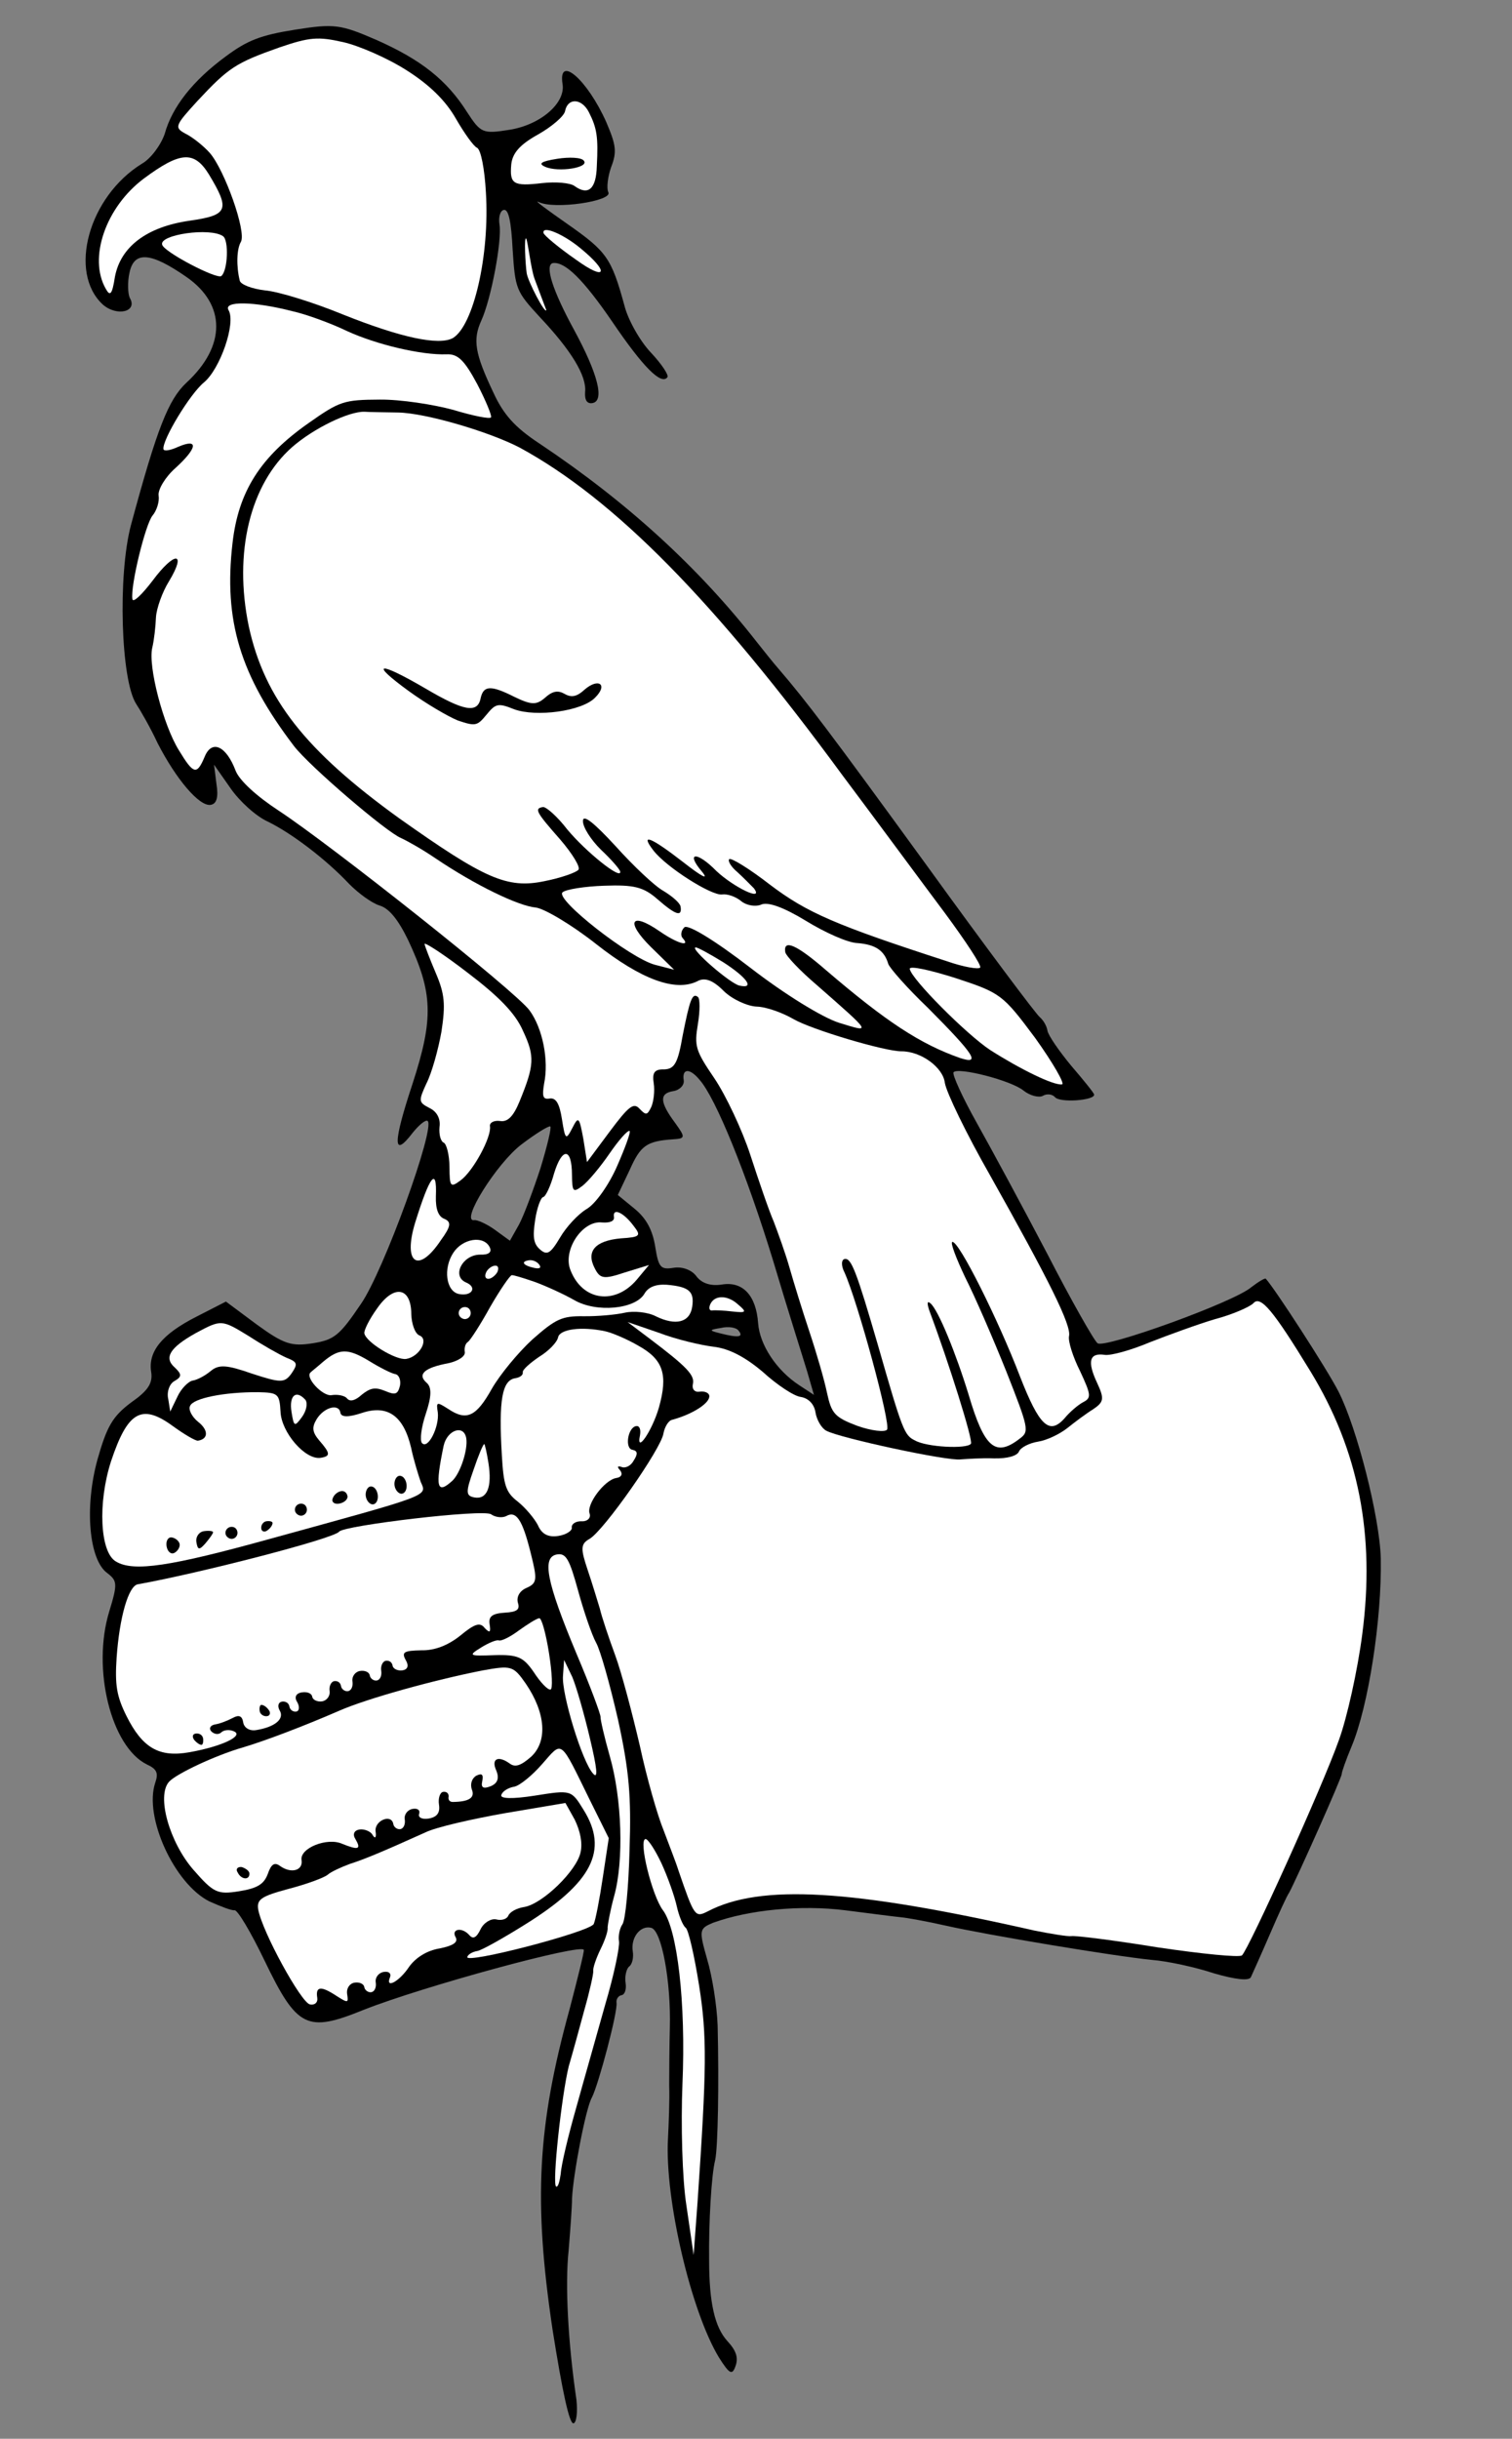 <?xml version="1.0" encoding="UTF-8" standalone="no"?>
<!DOCTYPE svg PUBLIC "-//W3C//DTD SVG 1.1//EN" "http://www.w3.org/Graphics/SVG/1.1/DTD/svg11.dtd">
<svg xmlns:dc="http://purl.org/dc/elements/1.1/" version="1.1" xmlns:xl="http://www.w3.org/1999/xlink" xmlns="http://www.w3.org/2000/svg" viewBox="72 60.333 220.5 355.5" width="220.5" height="355.5">
  <rect x="72" y="60.333" width="220.5" height="355.5" fill="#808080" stroke="none"/>
  <defs>
    <clipPath id="artboard_clip_path">
      <path d="M 72 60.333 L 292.5 60.333 L 292.5 280.833 L 292.5 328.5 L 216 415.833 L 72 415.833 Z"/>
    </clipPath>
  </defs>
  <g id="Falcon_Hooded_Belled_and_Jessed_Seated_Upon_A_Glove" stroke="none" stroke-opacity="1" stroke-dasharray="none" fill="none" fill-opacity="1">
    <title>Falcon Hooded Belled and Jessed Seated Upon A Glove</title>
    <g id="Falcon_Hooded_Belled_and_Jessed_Seated_Upon_A_Glove_Layer_2" clip-path="url(#artboard_clip_path)">
      <title>Layer 2</title>
      <g id="Group_3">
        <g id="Graphic_54">
          <path d="M 104.897 68.576 C 100.122 72.086 97.091 75.942 96.021 79.843 C 95.474 81.44 94.015 83.448 92.711 84.187 C 84.94 88.971 81.894 100.026 86.992 104.726 C 89.054 106.532 92.133 105.777 90.923 103.748 C 90.654 103.169 90.566 101.495 90.88 100.113 C 91.527 96.901 93.949 97.05 99.242 100.743 C 104.937 104.727 105.004 110.757 99.19 116.12 C 96.559 118.58 94.91 122.75 91.103 136.856 C 89.154 144.183 89.622 159.478 91.859 162.944 C 92.444 163.828 93.909 166.35 94.987 168.667 C 97.685 173.925 101.072 177.919 102.718 177.659 C 103.585 177.521 103.881 176.586 103.565 174.593 L 103.213 171.806 L 105.623 175.244 C 106.892 177.086 109.283 179.284 111.008 180.077 C 114.471 181.749 119.518 185.569 122.936 189.203 C 124.31 190.585 126.217 191.971 127.34 192.326 C 128.736 192.727 130.064 194.382 131.511 197.351 C 135.128 205.04 135.271 208.749 132.165 218.302 C 129.281 227.021 129.278 229.242 132.15 225.5 C 133.039 224.382 134.056 223.51 134.357 223.729 C 135.561 224.605 127.963 245.619 124.635 250.41 C 121.54 254.987 120.756 255.644 117.636 256.138 C 114.516 256.632 113.394 256.277 109.478 253.433 L 104.947 250.064 L 100.674 252.251 C 95.575 254.835 93.578 257.372 94.045 260.319 C 94.306 261.965 93.59 263.056 91.11 264.781 C 88.41 266.808 87.576 268.273 86.21 273.109 C 84.293 280.075 84.981 287.784 87.677 289.667 C 89.097 290.774 89.165 291.208 87.936 295.223 C 85.358 303.626 88.223 314.988 93.425 317.54 C 94.862 318.201 95.131 318.78 94.644 320.19 C 92.945 325.167 97.424 334.94 102.539 337.506 C 104.163 338.226 105.774 338.859 106.207 338.791 C 106.641 338.722 108.576 341.969 110.563 346.096 C 115.33 356.002 116.767 356.663 125.031 353.31 C 133.642 349.903 156.976 343.543 157.14 344.582 C 157.195 344.929 156.212 348.816 155.051 353.264 C 150.37 370.263 149.791 381.193 152.569 399.853 C 154.01 408.953 155.025 413.678 155.631 413.582 C 156.065 413.513 156.265 411.971 156.063 410.138 C 154.846 401.891 154.381 393.347 154.926 388.375 C 155.166 385.405 155.425 381.988 155.42 380.834 C 155.578 377.345 157.416 367.637 158.323 366.072 C 159.275 364.233 162.117 353.566 161.911 352.266 C 161.829 351.747 162.193 351.245 162.627 351.176 C 163.147 351.094 163.37 350.259 163.232 349.392 C 163.081 348.439 163.35 347.33 163.742 347.002 C 164.221 346.659 164.417 345.651 164.279 344.784 C 163.964 342.791 165.363 340.97 166.933 341.344 C 168.488 341.63 169.869 349.229 169.686 355.921 C 169.623 358.33 169.593 362.066 169.589 364.287 C 169.672 366.495 169.514 369.985 169.411 372.133 C 168.936 380.914 172.771 397.275 176.857 404.002 C 178.395 406.423 178.783 406.628 179.27 405.218 C 179.698 403.996 179.36 402.983 178.073 401.588 C 176.243 399.568 175.42 396.056 175.413 389.838 C 175.342 384.342 175.745 377.349 176.295 375.218 C 176.701 373.288 176.86 364.202 176.656 355.617 C 176.549 352.702 175.863 348.369 175.118 345.91 C 173.912 341.66 173.971 341.473 175.969 340.623 C 181.177 338.732 188.786 337.971 195.314 338.803 C 199.032 339.28 202.749 339.757 203.47 339.821 C 204.191 339.884 207.115 340.398 209.88 341.027 C 216.144 342.433 234.483 345.481 239.989 346.03 C 242.238 346.207 246.284 347.076 249.003 347.978 C 252.17 348.898 254.159 349.116 254.423 348.541 C 254.687 347.966 255.936 345.192 257.171 342.331 C 258.405 339.471 259.654 336.697 260.019 336.195 C 261.117 334.155 267.742 319.336 267.674 318.903 C 267.646 318.729 268.252 316.945 269.091 314.947 C 271.546 309.139 273.525 296.388 273.365 287.53 C 273.212 281.513 269.912 268.532 267.2 263.188 C 265.524 259.899 257.887 248.139 256.6 246.743 C 256.486 246.584 255.515 247.182 254.484 247.967 C 251.986 250.139 233.076 256.954 232.059 256.138 C 231.557 255.774 228.229 249.905 224.763 243.169 C 221.197 236.36 216.55 227.768 214.445 224.015 C 212.34 220.262 210.838 216.946 211.057 216.645 C 211.64 215.842 219.414 217.809 221.248 219.295 C 222.166 220.038 223.461 220.366 224.041 220.096 C 224.606 219.74 225.413 219.79 225.842 220.255 C 226.513 221.126 231.695 220.75 231.558 219.883 C 231.517 219.623 229.974 217.735 228.231 215.702 C 226.473 213.581 224.862 211.26 224.752 210.567 C 224.642 209.874 224.158 209.062 223.643 208.611 C 223.141 208.246 215.705 198.319 207.174 186.522 C 192.978 167.005 189.609 162.564 185.579 157.872 C 184.822 157.015 183.379 155.2 182.38 153.937 C 173.913 143.107 163.517 133.56 150.604 124.945 C 147.131 122.652 145.415 120.792 143.913 117.476 C 141.246 111.857 140.93 109.864 142.179 107.09 C 143.633 103.928 145.216 95.415 144.845 93.076 C 144.667 91.949 144.963 91.014 145.483 90.931 C 146.176 90.822 146.551 92.628 146.763 96.77 C 147.135 102.485 147.277 102.818 150.709 106.539 C 155.3 111.408 157.578 115.134 157.328 117.483 C 157.247 118.651 157.603 119.217 158.383 119.093 C 160.203 118.805 159.225 114.873 155.714 108.411 C 152.586 102.688 151.362 98.884 152.662 98.678 C 154.409 98.49 157.029 101.007 161.306 107.259 C 165.825 113.917 168.458 116.52 169.333 115.315 C 169.552 115.014 168.498 113.404 166.896 111.704 C 165.294 110.003 163.559 106.902 163.056 104.849 C 161.164 97.953 160.48 96.996 154.785 93.012 C 151.687 90.837 149.779 89.451 150.541 89.775 C 152.768 90.932 161.448 89.646 160.708 88.342 C 160.439 87.763 160.625 86.134 161.113 84.725 C 161.996 82.453 161.845 81.499 160.43 78.17 C 157.667 71.945 153.341 68.188 154.041 72.608 C 154.48 75.381 150.805 78.539 146.298 79.253 C 142.399 79.871 142.111 79.739 140.116 76.679 C 137.153 71.996 133.398 69.037 126.901 66.157 C 121.654 63.879 120.746 63.756 115.026 64.662 C 110 65.458 108.075 66.207 104.897 68.576 Z M 174.003 217.716 L 174.003 217.716 C 176.377 220.361 180.902 231.548 184.768 244.173 C 186.86 251.215 189.154 258.403 189.715 260.269 L 190.698 263.666 L 188.517 262.235 C 185.245 260.088 182.794 256.39 182.56 253.229 C 182.275 249.187 180.344 247.095 177.311 247.575 C 175.664 247.836 174.355 247.421 173.57 246.391 C 172.885 245.433 171.475 244.946 170.262 245.138 C 168.356 245.44 168.041 245.134 167.56 242.101 C 167.176 239.675 166.281 237.951 164.547 236.537 L 162.096 234.527 L 163.828 230.877 C 165.4 227.341 166.271 226.67 170.139 226.413 C 171.987 226.298 171.959 226.124 170.476 224.05 C 168.221 221.031 168.102 219.717 170.181 219.388 C 171.135 219.237 171.819 218.507 171.709 217.813 C 171.434 216.08 172.575 215.988 174.003 217.716 Z M 150.818 230.628 L 150.818 230.628 C 149.739 233.908 148.367 237.59 147.679 238.854 L 146.362 241.194 L 144.154 239.59 C 143.049 238.788 141.612 238.127 141.179 238.195 C 139.012 238.539 144.477 229.855 148.048 227.158 C 150.109 225.587 152.051 224.391 152.252 224.537 C 152.453 224.683 151.811 227.361 150.818 230.628 Z M 179.709 254.302 L 179.709 254.302 C 180.48 255.246 179.7 255.37 177.109 254.714 C 175.353 254.281 175.339 254.195 177.159 253.907 C 178.185 253.655 179.367 253.823 179.709 254.302 Z" fill="black"/>
        </g>
        <g id="Graphic_53">
          <path d="M 131.337 70.607 C 134.695 72.74 137.014 75.038 138.493 77.647 C 139.716 79.763 141.086 81.678 141.56 81.869 C 142.135 82.134 142.675 84.98 142.863 88.415 C 143.424 97.565 141.048 107.802 138.047 109.61 C 136.004 110.733 130.489 109.563 122.048 106.192 C 117.677 104.397 112.54 102.812 110.652 102.667 C 108.749 102.435 107.052 101.815 106.956 101.209 C 106.453 99.156 106.502 96.661 107.131 95.584 C 107.965 94.12 104.763 85.121 102.591 82.622 C 101.619 81.533 99.999 80.279 99.036 79.81 C 97.384 78.916 97.516 78.629 100.849 74.992 C 105.331 70.195 106.375 69.497 112.769 67.24 C 117.152 65.747 118.379 65.641 122.066 66.479 C 124.37 67.002 128.567 68.825 131.337 70.607 Z" fill="#FFFFFF"/>
        </g>
        <g id="Graphic_52">
          <path d="M 102.465 85.752 C 105.596 90.941 105.273 91.703 99.626 92.509 C 93.372 93.41 89.569 96.322 88.755 100.716 C 88.359 103.266 88.054 103.581 87.428 102.436 C 84.853 97.958 87.409 90.535 92.968 86.367 C 98.294 82.415 100.314 82.272 102.465 85.752 Z" fill="#FFFFFF"/>
        </g>
        <g id="Graphic_51">
          <path d="M 157.888 76.707 C 159.053 79.01 159.258 80.31 159.037 84.52 C 158.952 87.91 157.775 88.896 155.768 87.437 C 155.165 86.999 153.09 86.795 151.083 87.024 C 146.809 87.523 146.307 87.158 146.561 84.275 C 146.747 82.647 147.796 81.415 150.491 79.922 C 152.447 78.812 154.248 77.283 154.399 76.549 C 154.79 74.532 156.852 74.65 157.888 76.707 Z" fill="#FFFFFF"/>
        </g>
        <g id="Graphic_50">
          <path d="M 104.512 94.755 C 105.402 95.325 105.222 99.795 104.278 100.567 C 103.653 101.11 95.81 97.022 95.645 95.982 C 95.239 94.536 102.619 93.456 104.512 94.755 Z" fill="#FFFFFF"/>
        </g>
        <g id="Graphic_49">
          <path d="M 156.575 96.459 C 160.96 100.029 160.473 101.439 155.955 98.156 C 153.459 96.42 151.31 94.628 151.255 94.281 C 151.076 93.155 154.124 94.449 156.575 96.459 Z" fill="#FFFFFF"/>
        </g>
        <g id="Graphic_48">
          <path d="M 114.594 105.685 C 116.711 106.149 120.393 107.52 122.606 108.591 C 126.917 110.573 133.469 112.112 137.09 111.983 C 138.765 111.895 139.709 112.811 141.599 116.332 C 142.878 118.795 143.755 120.966 143.609 121.166 C 143.477 121.454 141 120.958 138.107 120.083 C 135.228 119.296 130.402 118.55 127.387 118.583 C 122.15 118.613 121.557 118.796 117.001 122.005 C 109.965 126.939 106.765 131.977 105.911 139.486 C 104.594 150.799 107.011 158.767 114.862 169.072 C 117.103 172.004 128.407 181.674 130.492 182.499 C 131.354 182.895 133.594 184.14 135.488 185.439 C 141.356 189.395 147.607 192.403 150.13 192.625 C 151.398 192.78 155.418 195.164 158.972 197.976 C 165.466 203.078 170.471 204.95 173.686 203.375 C 174.744 202.763 175.967 203.191 177.555 204.805 C 178.815 206.027 181.014 207.012 182.355 207.066 C 183.783 207.106 186.142 207.976 187.707 208.883 C 190.349 210.419 201.07 213.607 203.465 213.583 C 206.307 213.577 209.519 215.911 209.789 218.178 C 210.009 219.565 212.917 225.589 216.36 231.618 C 225.02 247.037 228.271 253.54 227.898 255.109 C 227.748 255.844 228.465 258.129 229.502 260.186 C 231.118 263.661 231.187 264.094 229.955 264.733 C 229.217 265.117 227.967 266.203 227.297 267.02 C 225.04 269.598 223.58 268.231 220.739 260.952 C 217.56 252.66 211.839 241.218 210.886 241.369 C 210.539 241.424 211.444 243.768 212.777 246.577 C 214.197 249.373 216.859 255.525 218.768 260.287 C 222.034 268.564 222.102 268.998 220.753 270.011 C 217.196 272.795 215.562 271.455 213.26 263.647 C 211.418 257.631 208.801 251.205 207.683 250.316 C 207.168 249.864 207.163 250.398 207.629 251.657 C 210.242 258.617 213.97 270.375 213.591 270.79 C 213.008 271.593 207.096 271.286 205.43 270.306 C 203.893 269.572 203.61 268.906 200.032 256.414 C 196.916 245.714 196.153 243.702 195.2 243.853 C 194.68 243.936 194.644 244.83 195.155 245.815 C 197.068 250.043 201.944 267.926 201.361 268.729 C 201.069 269.131 199.08 268.913 197.009 268.175 C 193.701 266.922 193.258 266.37 192.604 263.365 C 192.216 261.472 191.051 257.481 190.037 254.443 C 189.022 251.406 187.743 247.255 187.14 245.13 C 186.537 243.004 185.436 239.981 184.829 238.389 C 184.135 236.811 182.641 232.428 181.43 228.711 C 180.22 224.994 177.822 219.954 176.197 217.547 C 173.417 213.456 173.235 212.863 173.78 209.579 C 174.099 207.663 174.084 205.888 173.783 205.669 C 172.966 204.999 172.597 206.035 171.56 211.263 C 170.864 215.282 170.381 216.158 168.88 216.218 C 167.452 216.178 167.087 216.68 167.334 218.24 C 167.513 219.366 167.313 220.908 166.989 221.67 C 166.388 222.92 166.215 222.948 165.256 221.945 C 164.398 221.014 163.687 221.571 160.901 225.299 L 157.606 229.73 L 157.07 226.35 C 156.476 223.158 156.362 222.998 155.482 224.736 C 154.529 226.575 154.429 226.502 153.949 223.469 C 153.592 221.216 153.094 220.317 152.141 220.468 C 151.188 220.619 151.032 220.2 151.351 218.284 C 152.056 214.885 151.142 210.233 149.215 207.606 C 147.175 204.82 120.155 183.425 112.622 178.489 C 109.451 176.415 106.959 174.144 106.379 172.726 C 104.995 169.036 102.896 168.125 101.866 170.598 C 100.705 173.358 100.244 173.253 98.08 169.687 C 95.816 166.048 93.563 157.432 94.205 154.754 C 94.473 153.646 94.691 151.657 94.745 150.316 C 94.813 149.061 95.669 146.616 96.663 145.037 C 99.266 140.716 97.478 140.644 94.255 144.974 C 92.709 146.996 91.401 148.269 91.305 147.662 C 91.003 145.756 93.211 136.7 94.259 135.468 C 94.856 134.751 95.271 133.442 95.134 132.575 C 94.996 131.709 96.122 129.843 97.604 128.542 C 100.787 125.639 101 124.184 98.004 125.458 C 96.846 125.997 95.892 126.148 95.837 125.801 C 95.632 124.501 99.711 117.725 101.758 116.068 C 104.111 114.097 106.43 107.422 105.334 105.552 C 104.494 104.175 109.038 104.255 114.594 105.685 Z" fill="#FFFFFF"/>
        </g>
        <g id="Graphic_47">
          <path d="M 151.67 105.535 C 151.506 106.182 149.005 101.389 148.813 100.176 C 148.621 98.963 148.401 94.648 148.743 95.127 C 149.013 95.706 149.42 99.513 149.958 100.981 C 150.495 102.45 151.67 105.535 151.67 105.535 Z" fill="#FFFFFF"/>
        </g>
        <g id="Graphic_46">
          <path d="M 130.083 120.466 C 134.093 120.542 143.318 123.256 147.771 125.571 C 161.574 133.068 176.182 147.9 194.874 173.368 C 200.055 180.276 206.733 189.346 209.773 193.395 C 212.827 197.531 215.164 201.07 214.945 201.371 C 214.726 201.672 212.536 201.308 210.091 200.452 C 193.89 195.2 189.693 193.377 184.345 189.338 C 181.305 186.977 178.549 185.281 178.331 185.582 C 178.112 185.884 178.696 186.768 179.513 187.438 C 180.343 188.195 181.402 189.271 181.932 189.809 C 183.502 191.87 178.976 189.656 176.47 187.298 C 173.609 184.376 171.948 184.55 174.349 187.368 C 175.449 188.704 174.386 188.162 171.648 186.019 C 166.889 182.331 165.278 181.698 167.291 184.31 C 169.19 186.764 175.706 190.884 177.279 190.724 C 178.059 190.6 179.282 191.029 180.099 191.699 C 180.815 192.296 182.097 192.537 182.936 192.226 C 183.921 191.715 186.28 192.585 189.524 194.559 C 192.28 196.254 195.629 197.767 197.057 197.808 C 199.667 198.016 200.958 198.878 201.534 200.83 C 201.716 201.423 204.318 204.387 207.353 207.282 C 214.221 214.189 215.061 215.567 211.968 214.546 C 206.228 212.524 201.278 209.31 192.438 201.737 C 188.112 197.981 186.214 197.215 186.516 199.122 C 186.598 199.642 188.629 201.808 191.094 203.905 C 199.244 211.054 199.13 210.894 194.367 209.427 C 191.935 208.658 186.423 205.266 181.463 201.433 C 176.302 197.453 172.369 195.055 171.817 195.498 C 171.352 195.927 171.202 196.661 171.53 197.054 C 172.817 198.449 170.773 197.884 168.177 196.074 C 163.988 193.184 163.154 194.649 166.946 198.401 L 170.31 201.689 L 167.531 200.974 C 163.918 200.036 152.866 191.392 154.042 190.407 C 154.507 189.978 157.281 189.538 160.109 189.446 C 164.438 189.293 165.82 189.607 167.883 191.413 C 170.561 193.742 171.497 194.038 171.25 192.478 C 171.167 191.958 170.036 190.983 168.758 190.208 C 167.494 189.52 164.359 186.552 161.771 183.674 C 158.553 180.186 157.034 179.006 157.012 179.986 C 156.975 180.881 158.158 182.737 159.632 184.191 C 161.092 185.559 162.393 187.041 162.448 187.387 C 162.654 188.687 157.465 184.534 154.722 181.237 C 153.266 179.336 151.619 177.909 151.185 177.978 C 149.885 178.183 150.141 178.676 153.715 182.73 C 155.458 184.763 156.654 186.706 156.363 187.107 C 156.071 187.509 153.8 188.313 151.387 188.784 C 145.968 189.909 142.72 188.469 130.212 179.612 C 116.573 169.779 110.575 162.2 108.28 151.637 C 106.044 140.886 108.462 130.909 114.622 125.491 C 117.745 122.775 122.858 120.278 125.18 120.354 C 125.9 120.418 128.122 120.421 130.083 120.466 Z" fill="#FFFFFF"/>
        </g>
        <g id="Graphic_45">
          <path d="M 148.268 210.599 C 150.012 214.32 149.944 215.575 147.766 220.895 C 146.869 223.08 146.025 223.924 144.931 223.742 C 144.023 223.62 143.371 223.99 143.453 224.51 C 143.7 226.069 141.02 231.025 139.192 232.38 C 137.682 233.508 137.568 233.348 137.548 230.42 C 137.534 228.645 137.114 227.113 136.726 226.908 C 136.251 226.716 136 225.69 136.095 224.609 C 136.263 223.427 135.738 222.356 134.588 221.827 C 133.037 221.007 133.01 220.833 134.199 218.246 C 134.946 216.795 135.912 213.355 136.38 210.705 C 136.99 206.7 136.843 205.213 135.569 202.216 C 134.72 200.219 133.971 198.294 133.916 197.947 C 133.861 197.601 136.731 199.456 140.172 202.109 C 144.717 205.565 147.149 208.022 148.268 210.599 Z" fill="#FFFFFF"/>
        </g>
        <g id="Graphic_44">
          <path d="M 177.416 200.563 C 180.975 202.842 182.13 204.525 179.826 204.001 C 178.444 203.687 172.571 198.577 173.438 198.439 C 173.698 198.398 175.45 199.364 177.416 200.563 Z" fill="#FFFFFF"/>
        </g>
        <g id="Graphic_43">
          <path d="M 222.969 211.649 C 225.594 215.32 227.315 218.334 226.882 218.403 C 225.668 218.595 220.754 216.175 216.406 213.399 C 212.933 211.106 204.906 203.05 204.672 201.577 C 204.59 201.057 207.628 201.73 211.369 202.914 C 217.93 205.073 218.231 205.292 222.969 211.649 Z" fill="#FFFFFF"/>
        </g>
        <g id="Graphic_42">
          <path d="M 161.971 230.371 C 160.796 233.045 158.84 235.842 157.536 236.582 C 156.318 237.308 154.572 239.183 153.665 240.749 C 152.261 243.103 151.769 243.359 150.737 242.456 C 149.806 241.626 149.655 240.673 150.051 238.123 C 150.31 236.394 150.87 234.884 151.217 234.829 C 151.564 234.774 152.297 233.236 152.803 231.379 C 153.973 227.552 155.401 227.592 155.412 231.588 C 155.45 234.069 155.564 234.229 156.914 233.216 C 157.785 232.545 159.504 230.496 160.876 228.502 C 162.248 226.508 163.529 225.061 163.816 225.193 C 164.017 225.339 163.147 227.698 161.971 230.371 Z" fill="#FFFFFF"/>
        </g>
        <g id="Graphic_41">
          <path d="M 135.566 234.731 C 135.508 236.606 135.946 237.692 136.795 238.001 C 137.844 238.457 137.767 239.091 136.308 241.099 C 133.008 246.064 130.727 244.559 132.535 238.587 C 134.653 231.767 135.747 230.261 135.566 234.731 Z" fill="#FFFFFF"/>
        </g>
        <g id="Graphic_40">
          <path d="M 164.411 239.046 C 165.525 240.469 165.379 240.67 162.565 240.849 C 158.797 241.179 157.443 242.726 158.721 245.189 C 159.502 246.753 160.05 246.844 163.087 245.83 L 166.645 244.734 L 164.853 246.883 C 161.707 250.579 156.995 249.993 155.227 245.565 C 153.967 242.655 156.903 238.192 159.799 238.533 C 160.967 238.615 161.633 238.332 161.537 237.725 C 161.317 236.338 162.941 237.058 164.411 239.046 Z" fill="#FFFFFF"/>
        </g>
        <g id="Graphic_39">
          <path d="M 143.397 242.108 C 143.781 242.847 143.316 243.276 141.975 243.222 C 139.407 243.273 137.853 246.362 139.951 247.274 C 141.662 247.98 140.815 249.358 138.885 248.953 C 137.042 248.534 136.607 245.227 138.111 242.946 C 139.469 240.865 142.503 240.384 143.397 242.108 Z" fill="#FFFFFF"/>
        </g>
        <g id="Graphic_38">
          <path d="M 144.581 245.652 C 144.389 246.126 143.765 246.67 143.331 246.738 C 142.811 246.821 142.656 246.401 142.847 245.927 C 143.025 245.365 143.663 244.909 144.097 244.84 C 144.617 244.758 144.758 245.091 144.581 245.652 Z" fill="#FFFFFF"/>
        </g>
        <g id="Graphic_37">
          <path d="M 150.647 244.691 C 150.989 245.17 150.657 245.312 149.922 245.161 C 148.266 244.802 147.91 244.236 149.123 244.044 C 149.643 243.962 150.305 244.212 150.647 244.691 Z" fill="#FFFFFF"/>
        </g>
        <g id="Graphic_36">
          <path d="M 131.98 251.912 C 132.026 253.326 132.52 254.758 133.181 255.009 C 134.605 255.583 133.142 258.124 131.235 258.426 C 129.762 258.66 125.34 255.984 125.134 254.684 C 125.066 254.251 125.872 252.613 126.966 251.107 C 129.419 247.52 131.969 247.916 131.98 251.912 Z" fill="#FFFFFF"/>
        </g>
        <g id="Graphic_35">
          <path d="M 108.325 255.125 C 110.305 256.411 112.746 257.801 113.796 258.257 C 115.406 258.89 115.448 259.15 114.513 260.542 C 113.492 261.947 112.958 261.943 108.743 260.567 C 105.075 259.283 103.907 259.201 102.73 260.187 C 101.946 260.844 100.801 261.47 100.108 261.58 C 99.501 261.676 98.425 262.734 97.897 263.884 L 96.826 266.097 L 96.538 264.277 C 96.286 263.251 96.714 262.028 97.453 261.645 C 98.511 261.033 98.543 260.673 97.498 259.683 C 95.851 258.256 96.771 256.778 100.524 254.673 C 104.291 252.655 104.291 252.655 108.325 255.125 Z" fill="#FFFFFF"/>
        </g>
        <g id="Graphic_34">
          <path d="M 149.978 247.196 C 151.675 247.815 154.262 249.005 155.727 249.839 C 158.957 251.726 164.645 251.18 165.976 248.926 C 166.532 247.95 167.618 247.511 169.232 247.611 C 172.476 247.897 173.293 248.567 172.943 250.843 C 172.592 253.12 170.54 253.622 167.652 252.214 C 166.488 251.599 164.413 251.395 163.126 251.687 C 161.84 251.98 159.126 252.232 157.078 252.201 C 153.962 252.161 153.05 252.572 149.621 255.603 C 147.529 257.534 144.921 260.701 143.736 262.754 C 141.452 266.847 140.048 267.513 137.365 265.717 C 135.685 264.651 135.599 264.664 135.846 266.224 C 136.089 268.318 134.402 271.694 133.531 270.678 C 133.202 270.286 133.434 268.383 134.099 266.412 C 134.942 263.88 134.996 262.539 134.179 261.869 C 132.833 260.661 133.922 259.689 137.375 259.053 C 138.835 258.733 139.879 258.034 139.783 257.428 C 139.687 256.821 139.851 256.173 140.257 255.931 C 140.576 255.703 142.007 253.522 143.456 250.894 C 144.919 248.352 146.364 246.258 146.624 246.217 C 146.884 246.175 148.381 246.649 149.978 247.196 Z" fill="#FFFFFF"/>
        </g>
        <g id="Graphic_33">
          <path d="M 140.638 251.607 C 140.706 252.04 140.428 252.528 139.908 252.611 C 139.475 252.679 138.973 252.315 138.904 251.881 C 138.822 251.361 139.2 250.946 139.634 250.877 C 140.154 250.795 140.555 251.087 140.638 251.607 Z" fill="#FFFFFF"/>
        </g>
        <g id="Graphic_32">
          <path d="M 125.866 258.744 C 127.344 259.664 129.083 260.544 129.63 260.635 C 130.178 260.726 130.475 261.478 130.338 262.3 C 130.01 263.595 129.677 263.737 128.154 263.09 C 126.73 262.516 126.037 262.625 124.774 263.625 C 123.843 264.483 123.077 264.693 122.648 264.228 C 122.306 263.749 121.211 263.567 120.344 263.705 C 119.044 263.911 116.37 261.047 117.328 260.362 C 117.4 260.262 118.271 259.591 119.129 258.833 C 121.481 256.862 122.722 256.843 125.866 258.744 Z" fill="#FFFFFF"/>
        </g>
        <g id="Graphic_31">
          <path d="M 179.639 250.493 C 180.971 251.615 180.812 251.729 178.823 251.511 C 177.555 251.356 176.213 251.302 175.867 251.357 C 175.433 251.426 175.365 250.993 175.556 250.518 C 176.13 249.095 178.078 249.053 179.639 250.493 Z" fill="#FFFFFF"/>
        </g>
        <g id="Graphic_30">
          <path d="M 160.176 254.375 C 161.185 254.571 163.47 255.542 165.136 256.522 C 168.74 258.527 169.444 260.725 168.078 265.561 C 167.099 268.914 164.719 272.401 165.334 269.549 C 165.47 268.728 165.287 268.135 164.767 268.218 C 163.554 268.41 163.067 271.507 164.249 271.676 C 164.983 271.826 165.052 272.259 164.409 273.249 C 163.999 274.025 163.174 274.422 162.599 274.158 C 162.038 273.98 161.978 274.167 162.407 274.632 C 162.85 275.184 162.659 275.659 161.879 275.782 C 160.146 276.057 157.433 279.685 158 281.016 C 158.182 281.609 157.644 282.139 156.837 282.089 C 155.943 282.053 155.304 282.509 155.387 283.029 C 155.455 283.462 154.571 284.047 153.444 284.225 C 151.971 284.459 151.008 283.989 150.442 282.657 C 149.93 281.672 148.616 280.104 147.498 279.215 C 145.777 277.888 145.439 276.876 145.186 272.474 C 144.704 264.377 145.231 261.54 147.138 261.238 C 147.831 261.128 148.31 260.786 148.241 260.352 C 148.187 260.006 149.276 259.033 150.64 258.107 C 152.017 257.267 153.239 256.007 153.389 255.273 C 153.644 254.077 156.778 253.67 160.176 254.375 Z" fill="#FFFFFF"/>
        </g>
        <g id="Graphic_29">
          <path d="M 176.084 256.653 C 178.346 256.917 180.673 258.147 183.238 260.317 C 185.314 262.209 187.797 263.859 188.791 263.969 C 189.886 264.15 190.73 264.994 190.923 266.207 C 191.101 267.334 191.827 268.551 192.502 268.889 C 194.355 269.928 210.267 273.36 212.087 273.071 C 213.054 273.007 215.162 272.851 216.95 272.923 C 218.911 272.968 220.357 272.561 220.608 271.9 C 220.872 271.325 222.103 270.685 223.403 270.48 C 224.703 270.274 226.6 269.351 227.704 268.466 C 228.807 267.58 230.476 266.339 231.448 265.741 C 232.971 264.7 233.075 264.239 231.998 261.923 C 230.523 258.78 230.851 257.485 233.127 257.835 C 234.035 257.957 237.013 257.13 239.677 255.998 C 242.354 254.952 246.636 253.385 249.181 252.627 C 251.74 251.955 254.23 250.85 254.768 250.321 C 255.817 249.088 257.688 251.368 263.084 260.197 C 270.16 271.78 272.556 284.104 270.666 298.529 C 269.988 303.789 268.432 310.787 267.252 313.995 C 264.86 320.77 254.124 344.413 253.121 345.371 C 252.729 345.7 247.223 345.151 240.855 344.205 C 234.472 343.172 228.852 342.464 228.246 342.56 C 227.726 342.642 225.262 342.233 222.785 341.737 C 196.247 335.723 182.881 334.909 175.174 338.972 C 173.364 339.881 173.25 339.721 170.938 332.98 C 170.573 331.794 169.541 329.204 168.764 327.106 C 167.901 325.022 166.315 319.498 165.3 314.773 C 164.199 310.062 162.631 304.091 161.7 301.574 C 160.768 299.056 159.754 296.018 159.475 294.819 C 159.109 293.633 158.351 291.088 157.689 289.15 C 156.674 286.112 156.651 285.405 157.956 284.666 C 159.999 283.542 168.477 271.45 168.755 269.274 C 168.95 268.266 169.52 267.376 170.04 267.294 C 173.105 266.453 175.6 264.814 175.435 263.774 C 175.366 263.341 174.705 263.09 174.011 263.2 C 173.318 263.31 172.889 262.845 173.039 262.11 C 173.367 260.815 172.194 259.579 166.545 255.321 L 163.519 253.046 L 168.123 254.627 C 170.582 255.57 174.181 256.421 176.084 256.653 Z" fill="#FFFFFF"/>
        </g>
        <g id="Graphic_28">
          <path d="M 109.615 263.272 C 112.558 263.339 112.758 263.485 112.91 266.126 C 113.03 269.127 116.517 273.195 118.77 272.838 C 120.244 272.604 120.175 272.171 118.546 270.297 C 117.56 269.121 117.45 268.427 118.152 267.25 C 119.205 265.484 121.417 264.867 121.637 266.254 C 121.746 266.947 122.814 266.956 124.839 266.28 C 128.556 265.069 130.865 266.747 131.953 271.372 C 132.328 273.178 133.045 275.463 133.369 276.389 C 134.319 278.459 134.812 278.204 111.231 284.692 C 96.932 288.645 91.473 289.51 88.917 287.96 C 86.577 286.643 86.231 279.413 88.199 273.327 C 90.608 266.105 92.638 264.895 97.155 268.177 C 98.862 269.417 100.527 270.397 100.874 270.342 C 102.434 270.095 102.401 268.767 100.882 267.587 C 99.965 266.844 99.44 265.772 99.718 265.284 C 100.16 264.148 104.725 263.247 109.615 263.272 Z" fill="#FFFFFF"/>
        </g>
        <g id="Graphic_27">
          <path d="M 116.545 264.395 C 116.887 264.874 116.705 265.969 116.049 266.873 C 114.955 268.378 114.854 268.305 114.511 266.139 C 114.141 263.799 115.144 262.84 116.545 264.395 Z" fill="#FFFFFF"/>
        </g>
        <g id="Graphic_26">
          <path d="M 139.999 270.009 C 140.26 271.655 139.121 275.123 137.958 276.195 C 135.706 278.24 135.441 277.127 136.701 271.064 C 137.225 268.76 139.669 267.929 139.999 270.009 Z" fill="#FFFFFF"/>
        </g>
        <g id="Graphic_25">
          <path d="M 143.23 273.583 C 143.793 277.137 143.014 278.948 141.184 278.616 C 139.902 278.375 139.907 277.841 141.073 274.547 C 141.738 272.576 142.444 270.865 142.617 270.837 C 142.704 270.824 142.997 272.11 143.23 273.583 Z" fill="#FFFFFF"/>
        </g>
        <g id="Graphic_24">
          <path d="M 143.617 281.073 C 144.219 281.511 145.214 281.62 145.793 281.35 C 147.257 280.497 148.17 281.774 149.399 286.731 C 150.363 290.576 150.359 291.11 148.781 291.804 C 147.782 292.229 147.299 293.105 147.523 293.958 C 147.861 294.97 147.382 295.313 145.622 295.414 C 143.774 295.529 143.222 295.972 143.401 297.098 C 143.593 298.312 143.434 298.426 142.69 297.655 C 142.019 296.784 141.252 296.994 139.132 298.752 C 137.317 300.194 135.393 300.943 133.431 300.898 C 130.863 300.95 130.544 301.178 131.169 302.323 C 131.653 303.134 131.476 303.695 130.696 303.819 C 130.002 303.929 129.327 303.592 129.258 303.158 C 129.176 302.638 128.774 302.346 128.254 302.429 C 127.821 302.498 127.484 303.173 127.594 303.866 C 127.703 304.559 127.453 305.221 126.933 305.303 C 126.5 305.372 125.998 305.007 125.929 304.574 C 125.847 304.054 125.185 303.803 124.492 303.913 C 123.799 304.023 123.288 304.726 123.398 305.419 C 123.508 306.112 123.257 306.774 122.737 306.856 C 122.304 306.925 121.802 306.56 121.733 306.127 C 121.651 305.607 121.249 305.315 120.729 305.397 C 120.296 305.466 119.959 306.141 120.068 306.835 C 120.178 307.528 119.668 308.231 118.974 308.341 C 118.281 308.45 117.606 308.113 117.537 307.68 C 117.455 307.16 116.793 306.909 116.013 307.033 C 115.147 307.17 114.882 307.745 115.353 308.47 C 115.722 309.122 115.645 309.756 115.212 309.825 C 114.692 309.907 114.277 309.529 114.208 309.096 C 114.126 308.576 113.637 308.298 113.117 308.38 C 112.597 308.462 112.42 309.023 112.79 309.675 C 113.515 310.893 112.106 312.093 109.333 312.533 C 108.38 312.684 107.59 312.187 107.467 311.407 C 107.316 310.454 106.841 310.262 105.943 310.76 C 105.204 311.143 104.119 311.582 103.426 311.692 C 102.646 311.815 102.454 312.29 102.783 312.682 C 103.212 313.147 103.846 313.224 104.238 312.896 C 104.616 312.48 105.497 312.43 106.072 312.694 C 107.682 313.327 104.38 314.916 99.628 315.758 C 95.222 316.545 92.78 315.154 90.438 310.462 C 89.004 307.579 88.744 305.933 89.006 301.982 C 89.414 296.143 90.721 291.494 92.108 291.275 C 101.006 289.688 120.724 284.61 121.453 283.606 C 122.11 282.703 142.513 280.271 143.617 281.073 Z" fill="#FFFFFF"/>
        </g>
        <g id="Graphic_23">
          <path d="M 156.308 292.211 C 157.149 295.276 158.304 298.647 158.93 299.791 C 159.542 300.849 160.972 305.953 162.128 311.011 C 163.756 318.482 164.072 322.163 163.807 330.023 C 163.677 335.374 163.205 340.246 162.768 340.848 C 162.403 341.35 162.134 342.459 162.272 343.326 C 162.395 344.106 161.539 348.239 160.264 352.527 C 159.076 356.802 157.131 363.595 156.002 367.683 C 154.859 371.684 153.844 375.931 153.776 377.186 C 153.608 378.367 153.384 379.202 153.097 379.07 C 152.495 378.632 153.912 365.704 154.941 361.544 C 155.519 359.586 156.53 355.873 157.258 353.181 C 158.001 350.576 158.57 347.998 158.515 347.652 C 158.446 347.218 158.934 345.809 159.535 344.558 C 160.21 343.208 160.697 341.798 160.615 341.278 C 160.633 340.831 161.01 338.728 161.575 336.684 C 162.987 331.575 162.713 322.556 160.931 316.353 C 160.132 313.548 159.547 310.976 159.578 310.616 C 159.61 310.255 158.057 306.059 156.075 301.398 C 151.645 290.818 150.996 287.278 153.249 286.921 C 154.549 286.715 155.047 287.614 156.308 292.211 Z" fill="#FFFFFF"/>
        </g>
        <g id="Graphic_22">
          <path d="M 152.065 301.323 C 152.518 304.183 152.629 306.564 152.282 306.619 C 151.849 306.687 150.776 305.525 149.836 304.074 C 148.339 301.913 147.563 301.503 144.115 301.605 C 140.406 301.748 140.219 301.689 142.162 300.493 C 143.293 299.781 144.465 299.328 144.752 299.461 C 145.126 299.579 146.444 298.926 147.635 298.027 C 148.911 297.114 150.202 296.288 150.635 296.219 C 150.982 296.164 151.612 298.463 152.065 301.323 Z" fill="#FFFFFF"/>
        </g>
        <g id="Graphic_21">
          <path d="M 148.683 305.767 C 151.577 310.017 151.875 314.145 149.477 316.391 C 147.995 317.692 147.156 318.002 146.353 317.419 C 144.646 316.179 143.575 316.704 144.383 318.442 C 144.821 319.527 144.584 320.275 143.586 320.7 C 142.5 321.138 142.112 320.933 142.322 320.012 C 142.517 319.003 142.303 318.771 141.477 319.168 C 140.825 319.538 140.515 320.387 140.826 321.226 C 141.278 322.398 140.394 322.982 137.999 323.006 C 137.552 322.988 137.323 322.669 137.428 322.208 C 137.446 321.761 137.131 321.456 136.611 321.538 C 136.178 321.607 135.868 322.455 136.019 323.409 C 136.211 324.622 135.687 325.238 134.474 325.43 C 133.52 325.581 132.932 325.23 133.123 324.756 C 133.301 324.194 132.899 323.903 132.206 324.012 C 131.426 324.136 130.915 324.839 131.025 325.532 C 131.135 326.225 130.884 326.887 130.364 326.969 C 129.931 327.038 129.429 326.673 129.361 326.24 C 129.114 324.68 126.61 325.698 126.77 327.272 C 126.921 328.225 126.689 328.44 126.319 327.788 C 126.063 327.295 125.114 326.912 124.421 327.022 C 123.641 327.146 123.376 327.721 123.847 328.446 C 124.7 329.91 124.281 330.065 121.908 329.108 C 119.709 328.124 115.7 329.736 115.975 331.469 C 116.222 333.029 114.429 333.491 112.823 332.324 C 112.02 331.74 111.541 332.083 111.054 333.492 C 110.493 335.003 109.522 335.601 106.836 336.026 C 103.716 336.52 103.141 336.256 100.211 332.9 C 96.737 328.919 94.773 322.124 96.665 320.047 C 97.727 318.902 103.346 316.235 107.423 315.056 C 110.648 314.101 116.262 311.968 121.416 309.731 C 125.484 307.931 135.358 305.213 142.337 303.841 C 146.57 303.082 146.843 303.127 148.683 305.767 Z" fill="#FFFFFF"/>
        </g>
        <g id="Graphic_20">
          <path d="M 158.024 313.705 C 159.085 318.156 159.245 319.73 158.487 318.873 C 156.872 317.085 153.893 307.252 154.101 304.643 L 154.265 302.307 L 155.456 304.783 C 156.023 306.115 157.201 310.193 158.024 313.705 Z" fill="#FFFFFF"/>
        </g>
        <g id="Graphic_19">
          <path d="M 158.038 322.764 L 160.777 328.282 L 159.909 334.017 C 159.436 337.201 158.849 340.225 158.585 340.8 C 157.969 341.964 139.625 346.735 140.153 345.585 C 140.272 345.211 140.924 344.841 141.617 344.731 C 142.224 344.635 145.325 342.9 148.558 340.878 C 158.345 334.797 160.792 330.057 157.103 324.156 C 155.309 321.242 155.309 321.242 150.023 322.079 C 146.729 322.601 144.855 322.542 145.119 321.967 C 145.297 321.406 146.195 320.908 146.975 320.785 C 147.755 320.661 149.643 319.119 151.07 317.471 C 154.083 314.062 153.581 313.698 158.038 322.764 Z" fill="#FFFFFF"/>
        </g>
        <g id="Graphic_18">
          <path d="M 155.822 325.602 C 156.617 327.253 156.978 328.973 156.664 330.355 C 156.108 333.019 151.107 337.898 148.42 338.324 C 147.38 338.488 146.395 339 146.131 339.575 C 145.939 340.049 145.187 340.346 144.352 340.123 C 143.618 339.973 142.56 340.584 142.09 341.547 C 141.489 342.797 140.996 343.053 140.453 342.428 C 139.367 341.179 137.734 341.526 138.46 342.744 C 138.843 343.483 138.032 343.967 136.139 344.355 C 134.232 344.657 132.622 345.712 131.674 347.017 C 130.243 349.198 128.113 350.335 128.892 348.524 C 129.07 347.962 128.668 347.671 127.975 347.78 C 127.195 347.904 126.684 348.607 126.794 349.3 C 126.904 349.993 126.654 350.655 126.134 350.737 C 125.7 350.806 125.198 350.441 125.13 350.008 C 125.047 349.488 124.386 349.237 123.692 349.347 C 122.999 349.457 122.489 350.16 122.626 351.026 C 122.832 352.326 122.745 352.34 121.066 351.273 C 118.784 349.769 118.004 349.893 118.265 351.539 C 118.375 352.233 117.91 352.662 117.175 352.511 C 115.88 352.184 110.264 341.968 109.656 338.689 C 109.423 337.215 110.061 336.759 114.066 335.681 C 116.711 334.995 119.228 334.063 119.78 333.621 C 120.245 333.192 121.737 332.511 122.995 332.045 C 125.194 331.342 127.611 330.337 133.996 327.46 C 135.56 326.679 140.878 325.482 145.718 324.626 L 154.457 323.153 L 155.822 325.602 Z" fill="#FFFFFF"/>
        </g>
        <g id="Graphic_17">
          <path d="M 168.465 331.951 C 169.415 334.021 170.388 336.799 170.708 338.258 C 171.014 339.631 171.594 341.049 171.996 341.341 C 172.397 341.633 173.261 345.405 173.948 349.738 C 175.128 357.191 175.062 361.821 173.721 381.4 L 173.155 389.041 L 172.102 381.834 C 171.484 377.935 171.289 369.97 171.523 364.159 C 172.038 352.262 170.783 341.533 168.656 338.761 C 167.072 336.613 165.088 328.577 166.128 328.412 C 166.475 328.357 167.529 329.967 168.465 331.951 Z" fill="#FFFFFF"/>
        </g>
        <g id="Graphic_16">
          <path d="M 151.506 84.647 C 153.417 85.499 158.011 84.772 157.139 83.755 C 156.797 83.276 155.008 83.204 153.275 83.479 C 150.849 83.863 150.456 84.191 151.506 84.647 Z" fill="black"/>
        </g>
        <g id="Graphic_15">
          <path d="M 131.631 161.086 C 134.141 162.91 137.371 164.797 138.795 165.371 C 141.327 166.213 141.587 166.172 142.927 164.538 C 144.267 162.905 144.6 162.763 146.973 163.72 C 150.18 164.9 156.881 164.016 158.787 162.027 C 160.706 160.123 159.301 159.102 157.267 160.846 C 156.104 161.918 155.324 162.042 154.348 161.486 C 153.371 160.93 152.591 161.053 151.502 162.025 C 150.252 163.112 149.545 163.135 147.045 161.932 C 143.568 160.173 142.514 160.251 142.096 162.094 C 141.659 164.384 139.642 163.993 134.057 160.702 C 127.108 156.65 125.808 156.856 131.631 161.086 Z" fill="black"/>
        </g>
        <g id="Graphic_14">
          <path d="M 129.542 276.906 C 129.652 277.599 130.181 278.137 130.615 278.069 C 131.135 277.986 131.385 277.325 131.276 276.632 C 131.166 275.938 130.723 275.387 130.203 275.469 C 129.77 275.538 129.432 276.213 129.542 276.906 Z" fill="black"/>
        </g>
        <g id="Graphic_13">
          <path d="M 120.511 278.781 C 120.32 279.255 120.735 279.634 121.428 279.524 C 122.208 279.4 122.746 278.871 122.678 278.438 C 122.595 277.918 122.194 277.626 121.761 277.694 C 121.241 277.777 120.689 278.22 120.511 278.781 Z" fill="black"/>
        </g>
        <g id="Graphic_12">
          <path d="M 125.346 278.459 C 125.456 279.152 125.986 279.69 126.419 279.622 C 126.939 279.539 127.189 278.878 127.08 278.185 C 126.97 277.491 126.527 276.94 126.007 277.022 C 125.574 277.09 125.237 277.766 125.346 278.459 Z" fill="black"/>
        </g>
        <g id="Graphic_11">
          <path d="M 115.015 280.54 C 115.084 280.973 115.586 281.338 116.019 281.269 C 116.539 281.187 116.817 280.698 116.749 280.265 C 116.666 279.745 116.265 279.453 115.745 279.536 C 115.311 279.604 114.933 280.02 115.015 280.54 Z" fill="black"/>
        </g>
        <g id="Graphic_10">
          <path d="M 96.292 285.726 C 96.416 286.506 96.932 286.957 97.424 286.702 C 97.917 286.446 98.268 285.857 98.199 285.424 C 98.13 284.991 97.615 284.539 97.067 284.448 C 96.52 284.357 96.169 284.946 96.292 285.726 Z" fill="black"/>
        </g>
        <g id="Graphic_9">
          <path d="M 100.639 285.126 C 100.832 286.34 101.092 286.298 101.994 285.267 C 102.591 284.551 103.102 283.848 103.075 283.674 C 103.047 283.501 102.413 283.424 101.72 283.534 C 101.026 283.644 100.516 284.346 100.639 285.126 Z" fill="black"/>
        </g>
        <g id="Graphic_8">
          <path d="M 104.89 283.92 C 104.959 284.353 105.461 284.718 105.894 284.649 C 106.414 284.567 106.692 284.079 106.623 283.645 C 106.541 283.125 106.14 282.834 105.62 282.916 C 105.186 282.985 104.808 283.4 104.89 283.92 Z" fill="black"/>
        </g>
        <g id="Graphic_7">
          <path d="M 110.104 283.183 C 110.172 283.616 110.633 283.721 111.025 283.392 C 111.504 283.05 111.782 282.562 111.741 282.302 C 111.713 282.129 111.339 282.01 110.819 282.092 C 110.386 282.161 110.021 282.663 110.104 283.183 Z" fill="black"/>
        </g>
        <g id="Graphic_6">
          <path d="M 109.875 309.782 C 109.943 310.215 110.445 310.58 110.965 310.497 C 111.399 310.429 111.503 309.968 111.175 309.576 C 110.832 309.097 110.344 308.819 110.084 308.86 C 109.911 308.888 109.792 309.262 109.875 309.782 Z" fill="black"/>
        </g>
        <g id="Graphic_5">
          <path d="M 100.32 313.96 C 100.649 314.352 101.151 314.717 101.411 314.676 C 101.584 314.648 101.689 314.188 101.62 313.754 C 101.538 313.234 101.05 312.956 100.53 313.039 C 100.096 313.107 99.978 313.481 100.32 313.96 Z" fill="black"/>
        </g>
        <g id="Graphic_4">
          <path d="M 106.67 333.298 C 107.195 334.37 108.45 334.438 108.372 333.384 C 108.317 333.038 107.815 332.673 107.254 332.495 C 106.619 332.418 106.328 332.82 106.67 333.298 Z" fill="black"/>
        </g>
      </g>
    </g>
  </g>
</svg>

